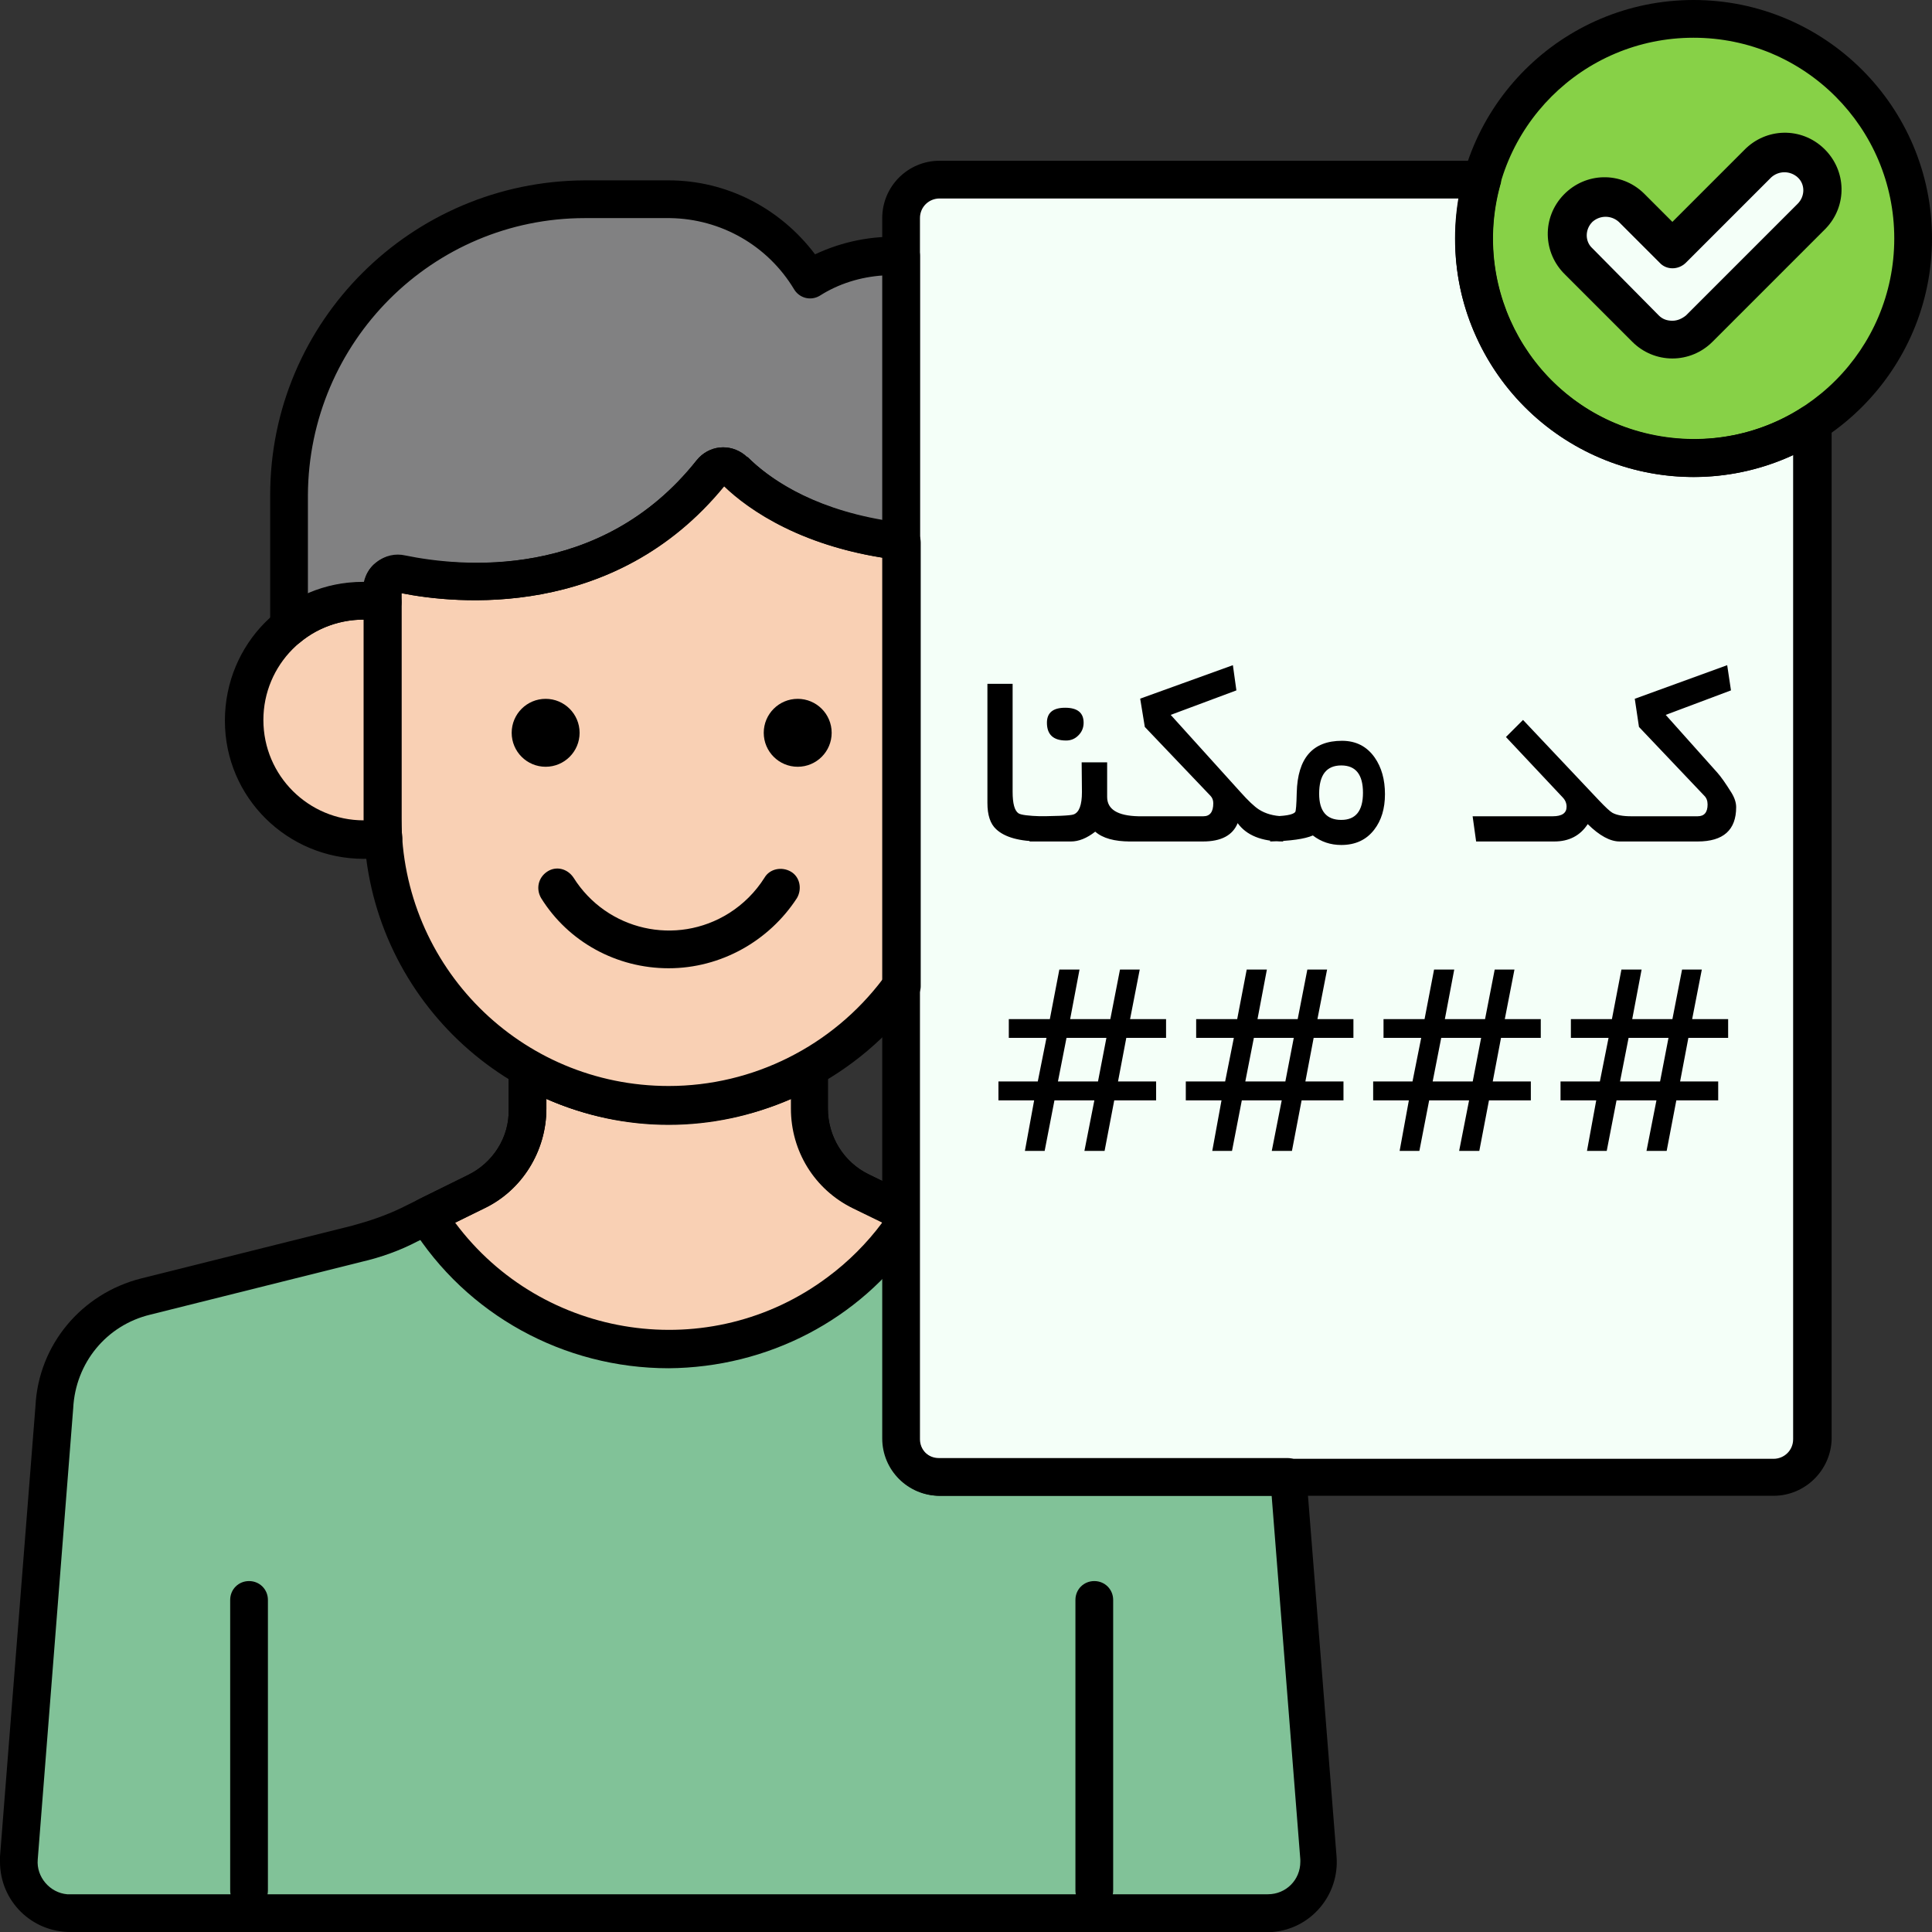 <svg width="512" height="512" viewBox="0 0 512 512" fill="none" xmlns="http://www.w3.org/2000/svg">
<rect x="0" y="0" width="512" height="512" fill="#333333" stroke="none"/>
<g clip-path="url(#clip0_4_280)">
<path d="M448.8 121.4C416.6 121.4 390.6 95.4 390.6 63.2C390.6 58 391.4 52.6 392.8 47.6H249C243.4 47.6 238.8 52.2 238.8 57.8V381.4C238.8 387 243.4 391.6 249 391.6H470C475.6 391.6 480.2 387 480.2 381.4V112.2C470.8 118.2 460 121.4 448.8 121.4Z" fill="#F4FFF8"/>
<path d="M238.8 67.8H236.6C228.8 67.8 221.2 70 214.4 74C206.6 60.8 192.4 52.8 177.2 52.8H155C111.8 53 76.8 88 76.6 131.2V166.2C83.6 160.6 92.4 158.2 101.2 159.6V156C101.2 153.8 103 152 105.2 152H106C119.8 154.8 160.6 159.8 188.4 125C189.8 123.2 192.4 123 194.2 124.4C194.4 124.4 194.4 124.6 194.6 124.6C200.2 130.2 214 140.6 238.8 143.6V67.8Z" fill="#818182"/>
<path d="M238.8 143.6C213.8 140.6 200.2 130.2 194.6 124.6C193 123 190.4 123 188.8 124.6C188.6 124.8 188.6 124.8 188.6 125C160.8 159.8 120 155 106.2 152C104 151.6 101.8 153 101.4 155.2V217C101.6 258.8 135.4 292.8 177.2 292.8C201.6 292.8 224.6 280.8 238.8 261V143.6Z" fill="#F9D0B4"/>
<path d="M101.4 217V159.6C84.2 156.8 67.8 168.6 65 185.8C62.2 203 74 219.4 91.2 222.2C94.6 222.8 98.2 222.8 101.6 222.2C101.4 220.4 101.4 218.8 101.4 217Z" fill="#F9D0B4"/>
<path d="M341.4 391.4H249C243.4 391.4 238.8 386.8 238.8 381.2V320.8L228.2 315.6C219.8 311.4 214.6 303 214.6 293.6V282.8C203.2 289.4 190.4 292.8 177.2 292.8C164 292.8 151.2 289.4 139.8 282.8V293.6C139.8 303 134.6 311.4 126.2 315.6L108.4 324.4C104 326.6 99.4 328.2 94.6 329.4L38.6 343.4C25 346.8 15.2 358.8 14.4 372.8L5 492.2C4.4 499.6 10 506.2 17.4 506.8H336C343.4 506.8 349.6 500.8 349.6 493.2V492.2L341.4 391.4Z" fill="#81C298"/>
<path d="M238.8 321L228.2 315.8C219.8 311.6 214.6 303.2 214.6 293.8V283C203.2 289.6 190.4 293 177.2 293C164 293 151.2 289.6 139.8 283V293.8C139.8 303.2 134.6 311.6 126.2 315.8L113.2 322.2C127 344.2 151.2 357.6 177.2 357.6C201.6 357.6 224.6 345.6 238.8 325.8V321Z" fill="#F9D0B4"/>
<path d="M177.2 256.6C163.4 256.6 150.6 249.6 143.4 238C142 235.6 142.6 232.6 145 231C147.4 229.4 150.4 230.2 152 232.6C160.8 246.6 179.2 250.8 193.2 242C197 239.6 200.2 236.4 202.6 232.6C204 230.2 207.2 229.6 209.6 231C212 232.4 212.6 235.6 211.2 238C203.8 249.4 191 256.6 177.2 256.6Z" fill="black"/>
<path d="M144.6 203.2C149.571 203.2 153.6 199.171 153.6 194.2C153.6 189.229 149.571 185.2 144.6 185.2C139.629 185.2 135.6 189.229 135.6 194.2C135.6 199.171 139.629 203.2 144.6 203.2Z" fill="black"/>
<path d="M211.4 203.2C216.371 203.2 220.4 199.171 220.4 194.2C220.4 189.229 216.371 185.2 211.4 185.2C206.429 185.2 202.4 189.229 202.4 194.2C202.4 199.171 206.429 203.2 211.4 203.2Z" fill="black"/>
<path d="M96.4 227.6C76.2 227.6 59.6 211.4 59.6 191C59.6 170.6 75.8 154.2 96.2 154.2C98.2 154.2 100.2 154.4 102.2 154.6C104.6 155 106.4 157 106.4 159.6V217C106.4 218.4 106.4 220 106.6 221.8C106.8 224.4 105 226.6 102.4 227C100.4 227.4 98.4 227.6 96.4 227.6ZM96.4 164.2C81.6 164.2 69.8 176.2 69.8 190.8C69.8 205.6 81.8 217.4 96.4 217.4V216.8V164.2ZM336 512H18.6C8.4 512 0 503.8 0 493.4V492L9.4 372.6C10.2 356.4 21.6 342.8 37.4 338.8L93.4 324.8C97.8 323.6 102 322.2 106.2 320.2L124 311.4C130.6 308.2 135 301.4 134.8 294V283.2C134.8 280.4 137 278.2 139.8 278.2C140.6 278.2 141.6 278.4 142.2 278.8C163.8 291.2 190.4 291.2 212 278.8C214.4 277.4 217.4 278.2 218.8 280.6C219.2 281.4 219.4 282.2 219.4 283V293.8C219.4 301.2 223.6 308 230.2 311.2L240.8 316.4C242.6 317.2 243.6 319 243.6 320.8V381.2C243.6 384 245.8 386.4 248.8 386.4H341.2C343.8 386.4 346 388.4 346.2 391L354.2 492C355 502.2 347.4 511.2 337.2 512H336ZM144.8 291.2V293.8C144.8 305 138.4 315.4 128.4 320.2L110.6 329C106 331.4 101 333.2 95.8 334.4L39.8 348.4C28.2 351.2 20 361.2 19.4 373.2L10 492.8C9.6 497.4 13.2 501.6 17.8 502H336C340.8 502 344.6 498.2 344.6 493.4V492.8L337 396.4H249.2C240.8 396.4 234 389.6 234 381.2V324L226.2 320.2C216 315.2 209.8 305 209.8 293.8V291.2C189 300.2 165.4 300.2 144.8 291.2Z" fill="black"/>
<path d="M177.2 362.6C149.4 362.6 123.6 348.4 109 325C107.6 322.6 108.2 319.6 110.6 318C110.8 318 111 317.8 111 317.8L124 311.4C130.6 308.2 135 301.4 134.8 294V283.2C134.8 280.4 137 278.2 139.8 278.2C140.6 278.2 141.6 278.4 142.2 278.8C163.8 291.2 190.4 291.2 212 278.8C214.4 277.4 217.4 278.2 218.8 280.6C219.2 281.4 219.4 282.2 219.4 283V293.8C219.4 301.2 223.6 308 230.2 311.2L240.8 316.4C242.6 317.2 243.6 319 243.6 320.8V325.4C243.6 326.4 243.2 327.4 242.6 328.4C227.8 349.8 203.4 362.4 177.2 362.6ZM120.6 324C143.8 355.2 188.2 361.8 219.4 338.4C224.8 334.4 229.8 329.4 233.8 324L226 320.2C215.8 315.2 209.6 305 209.6 293.8V291.2C199.404 295.749 188.365 298.1 177.2 298.1C166.035 298.1 154.996 295.749 144.8 291.2V293.8C144.8 305 138.4 315.4 128.4 320.2L120.6 324Z" fill="black"/>
<path d="M448.8 121.4C480.943 121.4 507 95.343 507 63.2C507 31.057 480.943 5 448.8 5C416.657 5 390.6 31.057 390.6 63.2C390.6 95.343 416.657 121.4 448.8 121.4Z" fill="#87D147"/>
<path d="M436 87L418.2 69.2C414.2 65.4 414.2 59 418 55C421.8 51 428.2 51 432.2 54.8L432.4 55L443.2 65.8L465.8 43.2C469.6 39.2 476 39.2 480 43C484 46.8 484 53.2 480.2 57.2L480 57.4L450.4 87C446.2 91 440 91 436 87Z" fill="#F4FFF8"/>
<path d="M448.8 126.4C414 126.4 385.6 98.2 385.6 63.2C385.6 28.2 414 0 448.8 0C483.6 0 512 28.2 512 63.2C512 98 483.6 126.4 448.8 126.4ZM448.8 10C419.4 10 395.6 33.8 395.6 63.2C395.6 92.6 419.4 116.4 448.8 116.4C478.2 116.4 502 92.6 502 63.2C502 33.8 478.2 10 448.8 10Z" fill="black"/>
<path d="M443.2 95C439.2 95 435.4 93.4 432.6 90.6L414.8 72.8C408.8 67 408.6 57.6 414.4 51.6C420.2 45.6 429.6 45.4 435.6 51.2L436 51.6L443.2 58.8L462.2 39.8C468 33.8 477.4 33.6 483.4 39.4C489.4 45.2 489.6 54.6 483.8 60.6L483.4 61L453.8 90.6C451 93.4 447.2 95 443.2 95ZM439.6 83.6C440.6 84.6 441.8 85 443.2 85C444.6 85 445.8 84.4 446.8 83.6L476.4 54C478.4 52 478.4 48.8 476.4 47C474.4 45.2 471.4 45.2 469.4 47L446.8 69.6C444.8 71.6 441.6 71.6 439.8 69.6L429 58.8C427 57 424 57 422 58.8C420 60.8 420 64 422 65.8L439.6 83.6Z" fill="black"/>
<path d="M470 396.4H249C240.6 396.4 233.8 389.6 233.8 381.2V57.8C233.8 49.4 240.6 42.6 249 42.6H392.8C395.6 42.6 397.8 44.8 397.8 47.6C397.8 48 397.8 48.6 397.6 49C389.8 77.2 406.2 106.6 434.6 114.4C449.2 118.4 464.8 116.2 477.6 108C480 106.6 483 107.2 484.6 109.6C485.2 110.4 485.4 111.4 485.4 112.2V381.4C485.2 389.6 478.4 396.4 470 396.4ZM249 52.6C246.2 52.6 243.8 54.8 243.8 57.8V381.4C243.8 384.2 246 386.6 249 386.6H470C472.8 386.6 475.2 384.4 475.2 381.4V120.6C443.6 135.2 406 121.4 391.4 89.6C386 78 384.4 65.2 386.6 52.6H249Z" fill="black"/>
<path d="M76.6 171.2C73.8 171.2 71.6 169 71.6 166.2V131.2C71.6 85.2 109 48 155 47.8H177.2C192.6 47.8 206.8 55.2 216 67.4C223.2 64 231.2 62.4 239 62.8C241.6 63 243.8 65.2 243.8 67.8V143.4C243.8 146.2 241.6 148.4 238.8 148.4H238.2C213 145.4 198.4 135.2 191.8 128.8C162.8 164.6 120.4 160 106.4 157.2V159.6C106.4 162.4 104.2 164.6 101.4 164.6H100.6C99.2 164.4 97.8 164.2 96.4 164.2C90.4 164.2 84.4 166.2 79.8 170C79 170.8 77.8 171.2 76.6 171.2ZM155 57.8C114.6 57.8 81.8 90.6 81.6 131.2V157.4C86.2 155.4 91.2 154.2 96.4 154.4C97.4 149.4 102.2 146.4 107 147.4C122 150.2 159.2 154 184.6 122C187.8 118 193.4 117.4 197.4 120.6C197.6 120.8 197.8 121 198.2 121.2C203.2 126.2 214.2 134.4 234 137.8V73C228 73.4 222.2 75.2 217.2 78.4C214.8 79.8 211.8 79 210.4 76.6C203.4 65 191 58 177.6 57.8H155Z" fill="black"/>
<path d="M177.2 298C132.6 298 96.4 261.8 96.4 217.2V156C96.4 153.2 97.6 150.6 99.8 149C102 147.2 104.8 146.6 107.4 147.2C122 150.2 159.2 154 184.6 122C187.8 118 193.4 117.4 197.4 120.6C197.6 120.8 197.8 121 198.2 121.2C203.6 126.6 216.2 136 239.6 138.8C242.2 139.2 244 141.2 244 143.8V261.4C244 262.4 243.6 263.4 243 264.4C227.8 285.2 203.2 297.8 177.2 298ZM106.4 157.2V217C106.4 256.2 138 287.8 177.2 287.8C199.6 287.8 220.6 277.2 234 259.4V147.8C211.4 144.2 198.2 134.8 192 128.8C162.8 164.6 120.4 160 106.4 157.2ZM66 506C63.2 506 61 503.8 61 501V424C61 421.2 63.2 419 66 419C68.8 419 71 421.2 71 424V501C71 503.8 68.8 506 66 506ZM290 506C287.2 506 285 503.8 285 501V424C285 421.2 287.2 419 290 419C292.8 419 295 421.2 295 424V501C295 503.8 292.8 506 290 506Z" fill="black"/>
<path d="M275.889 223C270.248 223 266.277 221.911 263.977 219.734C262.443 218.324 261.676 216.011 261.676 212.795V181.215H268.355V209.863C268.355 212.956 268.875 214.848 269.914 215.541C270.557 215.962 272.549 216.221 275.889 216.32V223ZM287.17 191.531C287.17 192.842 286.712 193.956 285.797 194.871C284.906 195.786 283.818 196.244 282.531 196.244C279.142 196.244 277.447 194.673 277.447 191.531C277.447 188.884 279.055 187.561 282.271 187.561C285.537 187.561 287.17 188.884 287.17 191.531ZM301.717 223H299.527C295.322 223 292.229 222.134 290.25 220.402C288.023 222.134 285.883 223 283.83 223H272.846V216.32C279.748 216.32 283.632 216.16 284.498 215.838C285.982 215.318 286.725 213.339 286.725 209.9C286.725 209.035 286.712 207.723 286.688 205.967C286.663 204.21 286.65 202.899 286.65 202.033H293.404V211.199C293.404 214.49 296.175 216.197 301.717 216.32V223ZM340.051 223C334.361 223 330.34 221.38 327.99 218.139C326.679 221.38 323.611 223 318.787 223H298.971V216.32H318.898C320.655 216.32 321.533 215.17 321.533 212.869C321.533 212.077 321.286 211.422 320.791 210.902L303.387 192.645L302.162 185.148L326.729 176.279L327.656 182.959L310.252 189.453L328.695 209.863C330.773 212.189 332.406 213.735 333.594 214.502C335.35 215.64 337.503 216.246 340.051 216.32V223ZM367.029 210.457C367.029 214.292 366.077 217.434 364.172 219.883C362.094 222.579 359.187 223.928 355.451 223.928C352.606 223.928 350.095 223.087 347.918 221.404C345.766 222.344 341.993 222.876 336.6 223V216.32C340.385 216.32 342.599 215.949 343.242 215.207C343.44 214.96 343.576 213.253 343.65 210.086C343.873 200.908 347.868 196.318 355.637 196.318C359.348 196.318 362.242 197.803 364.32 200.771C366.126 203.369 367.029 206.598 367.029 210.457ZM361.203 210.086C361.203 205.262 359.286 202.85 355.451 202.85C351.542 202.85 349.588 205.348 349.588 210.346C349.588 214.972 351.542 217.285 355.451 217.285C359.286 217.285 361.203 214.885 361.203 210.086ZM432.268 223H429.225C426.701 223 423.881 221.466 420.764 218.398C418.76 221.466 415.803 223 411.895 223H391.188L390.26 216.32H411.486C413.936 216.32 415.16 215.479 415.16 213.797C415.16 212.857 414.814 212.028 414.121 211.311L399.092 195.316L403.619 190.789L423.695 212.053C425.452 213.908 426.652 215.021 427.295 215.393C428.408 216.011 430.066 216.32 432.268 216.32V223ZM460.1 213.908C460.1 219.969 456.698 223 449.895 223H429.039V216.32H449.895C451.651 216.32 452.529 215.281 452.529 213.203C452.529 212.238 452.245 211.471 451.676 210.902L434.346 192.645L433.232 185.186L457.725 176.279L458.727 182.959L441.434 189.453L455.127 204.779C456.092 205.868 457.329 207.624 458.838 210.049C459.679 211.41 460.1 212.696 460.1 213.908Z" fill="black"/>
<path d="M298.479 275.053L296.289 286.594H306.383V291.604H295.287L292.727 305H287.383L290.018 291.604H279.441L276.844 305H271.611L274.061 291.604H264.598V286.594H275.025L277.326 275.053H267.344V270.08H278.217L280.74 256.943H286.084L283.598 270.08H294.248L296.809 256.943H302.041L299.48 270.08H309.018V275.053H298.479ZM280.369 286.594H290.982L293.209 275.053H282.633L280.369 286.594ZM348.131 275.053L345.941 286.594H356.035V291.604H344.939L342.379 305H337.035L339.67 291.604H329.094L326.496 305H321.264L323.713 291.604H314.25V286.594H324.678L326.979 275.053H316.996V270.08H327.869L330.393 256.943H335.736L333.25 270.08H343.9L346.461 256.943H351.693L349.133 270.08H358.67V275.053H348.131ZM330.021 286.594H340.635L342.861 275.053H332.285L330.021 286.594ZM397.783 275.053L395.594 286.594H405.688V291.604H394.592L392.031 305H386.688L389.322 291.604H378.746L376.148 305H370.916L373.365 291.604H363.902V286.594H374.33L376.631 275.053H366.648V270.08H377.521L380.045 256.943H385.389L382.902 270.08H393.553L396.113 256.943H401.346L398.785 270.08H408.322V275.053H397.783ZM379.674 286.594H390.287L392.514 275.053H381.938L379.674 286.594ZM447.436 275.053L445.246 286.594H455.34V291.604H444.244L441.684 305H436.34L438.975 291.604H428.398L425.801 305H420.568L423.018 291.604H413.555V286.594H423.982L426.283 275.053H416.301V270.08H427.174L429.697 256.943H435.041L432.555 270.08H443.205L445.766 256.943H450.998L448.438 270.08H457.975V275.053H447.436ZM429.326 286.594H439.939L442.166 275.053H431.59L429.326 286.594Z" fill="black"/>
</g>
<defs>
<clipPath id="clip0_4_280">
<rect width="512" height="512" fill="white"/>
</clipPath>
</defs>
</svg>
